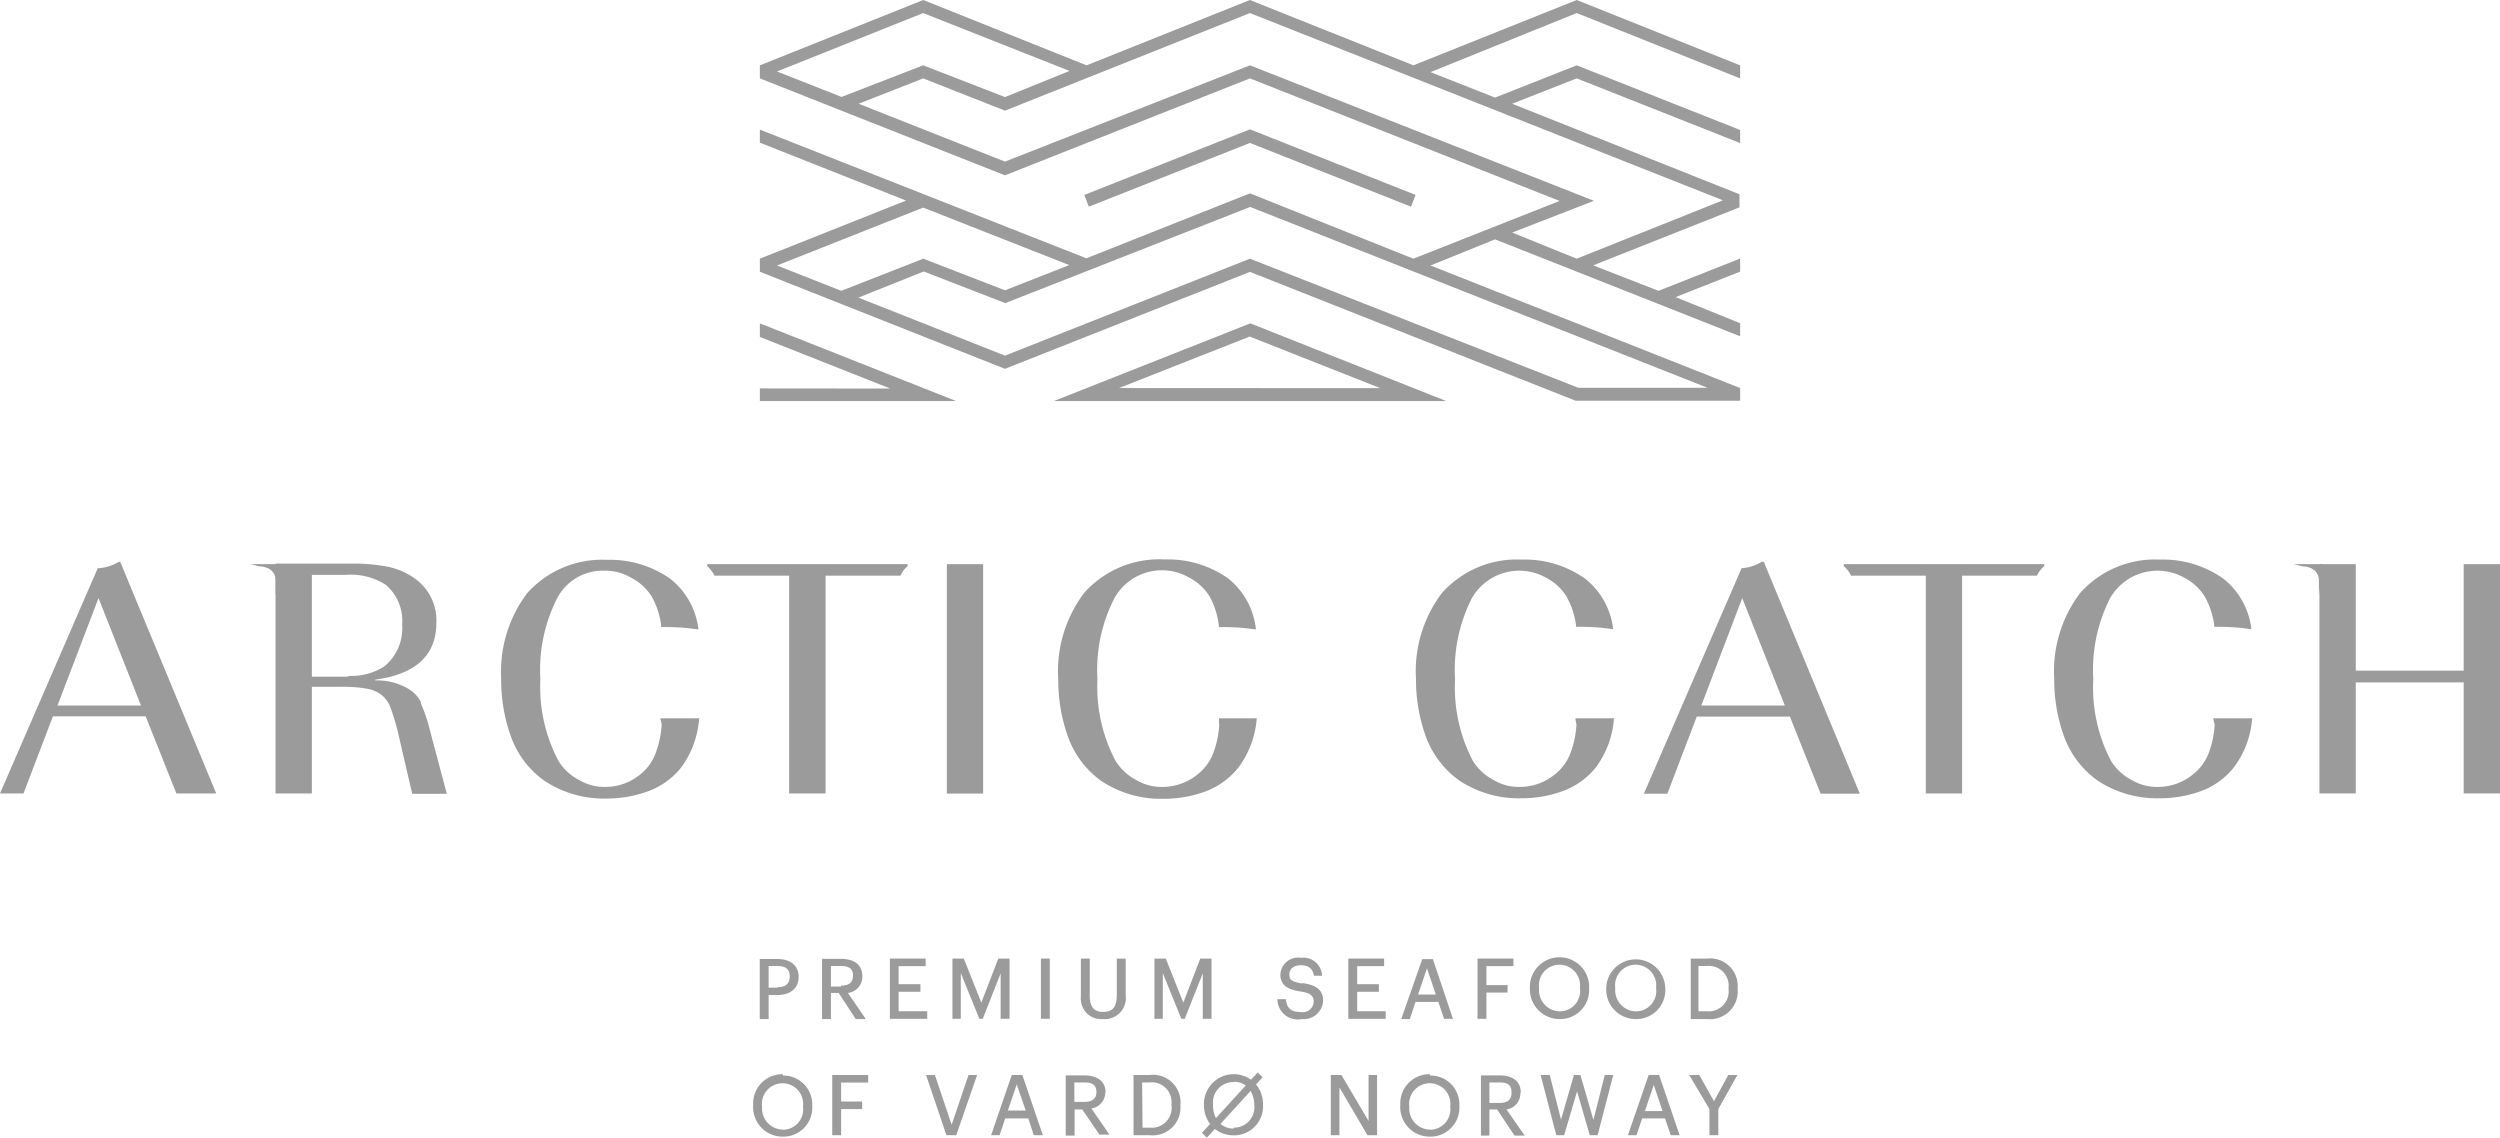 <?xml version="1.0" encoding="UTF-8"?> <svg xmlns="http://www.w3.org/2000/svg" viewBox="0 0 191.35 87.13"><defs><style>.cls-1{fill:#9b9b9b;}</style></defs><title>Asset 9</title><g id="Layer_2" data-name="Layer 2"><g id="Layer_4" data-name="Layer 4"><path class="cls-1" d="M21.41,43.18H19.15c.09,0,.6.16.71.17.5,0,1.18.25,1.24,1,0,.37,0,1.12,0,1.24"></path><path class="cls-1" d="M177.8,43.18h-2.26c.09,0,.6.16.7.17.51,0,1.19.25,1.25,1,0,.37,0,1.12,0,1.24"></path><path class="cls-1" d="M50.63,55.38a15.15,15.15,0,0,0,3-.4H50.54Z"></path><path class="cls-1" d="M93.3,55.38a15,15,0,0,0,3-.4h-3Z"></path><path class="cls-1" d="M169.49,55.38a15,15,0,0,0,3-.4H169.4Z"></path><path class="cls-1" d="M50.18,57.65A3.71,3.71,0,0,1,49,59.28a4.21,4.21,0,0,1-2.71.95,3.74,3.74,0,0,1-1.93-.51,4,4,0,0,1-1.62-1.49A12.1,12.1,0,0,1,41.36,52a12.1,12.1,0,0,1,1.29-6.22,3.94,3.94,0,0,1,3.64-2.1,3.9,3.9,0,0,1,2,.53,4.06,4.06,0,0,1,1.58,1.43A6,6,0,0,1,50.62,48a16.89,16.89,0,0,1,2.84.18,5.77,5.77,0,0,0-2.16-3.88,8,8,0,0,0-4.85-1.45,7.69,7.69,0,0,0-6.09,2.54,10,10,0,0,0-2,6.59,12.8,12.8,0,0,0,.72,4.32,7.07,7.07,0,0,0,2.59,3.46,8.21,8.21,0,0,0,4.76,1.36,9.2,9.2,0,0,0,3.42-.65,5.85,5.85,0,0,0,2.29-1.73A7.13,7.13,0,0,0,53.51,55s-1.37.15-2.86.22a7.28,7.28,0,0,1-.47,2.43"></path><path class="cls-1" d="M9.09,43a3.34,3.34,0,0,1-1.55.49H7.48L0,60.73H1.8l2.25-5.9h7.1l2.35,5.9h3.05L9.2,43Zm-4.69,11,3.14-8.22,3.25,8.22Z"></path><path class="cls-1" d="M69.47,43.18H54.13v.15a2.2,2.2,0,0,1,.55.73H60.4V60.73h2.79V44.06h5.73a2.07,2.07,0,0,1,.55-.73Z"></path><path class="cls-1" d="M32.23,53.76a2.53,2.53,0,0,0-.91-1,4.69,4.69,0,0,0-2.6-.68v-.06q4.68-.63,4.68-4.36a3.93,3.93,0,0,0-1.66-3.39,5.48,5.48,0,0,0-2-.88,13.49,13.49,0,0,0-2.91-.25H21.09V60.73h2.78V52.57H26a10.82,10.82,0,0,1,2.08.14,2.63,2.63,0,0,1,1.15.5,2.38,2.38,0,0,1,.68,1,18.5,18.5,0,0,1,.64,2.23l1,4.32h2.65l-1.31-4.92a11.46,11.46,0,0,0-.7-2.05m-5.55-2H23.87V44h2.6a4.94,4.94,0,0,1,3.07.77,3.64,3.64,0,0,1,1.24,3.05A3.74,3.74,0,0,1,29.42,51a4.61,4.61,0,0,1-2.74.73"></path><path class="cls-1" d="M120.2,57.65A3.78,3.78,0,0,1,119,59.28a4.22,4.22,0,0,1-2.71.95,3.77,3.77,0,0,1-1.94-.51,4.09,4.09,0,0,1-1.62-1.49A12.1,12.1,0,0,1,111.37,52a12.1,12.1,0,0,1,1.29-6.22,4.18,4.18,0,0,1,5.66-1.57,4,4,0,0,1,1.57,1.43,6,6,0,0,1,.75,2.34,16.84,16.84,0,0,1,2.83.18,5.73,5.73,0,0,0-2.16-3.88,8,8,0,0,0-4.84-1.45,7.69,7.69,0,0,0-6.09,2.54,9.91,9.91,0,0,0-2,6.59,12.8,12.8,0,0,0,.72,4.32,7.19,7.19,0,0,0,2.59,3.46,8.24,8.24,0,0,0,4.77,1.36,9.11,9.11,0,0,0,3.41-.65,5.78,5.78,0,0,0,2.29-1.73A7.13,7.13,0,0,0,123.53,55s-1.38.15-2.86.22a7.28,7.28,0,0,1-.47,2.43"></path><path class="cls-1" d="M156.47,43.18H141.12v.15a2.23,2.23,0,0,1,.56.73h5.72V60.73h2.78V44.06h5.73a2.11,2.11,0,0,1,.56-.73Z"></path><rect class="cls-1" x="72.47" y="43.18" width="2.78" height="17.56"></rect><polygon class="cls-1" points="188.57 43.18 188.57 51.33 180.31 51.33 180.31 43.18 177.53 43.18 177.53 43.87 177.53 60.73 180.31 60.73 180.31 52.23 188.57 52.23 188.57 60.73 191.35 60.73 191.35 43.18 188.57 43.18"></polygon><path class="cls-1" d="M169.05,57.65a3.78,3.78,0,0,1-1.21,1.63,4.22,4.22,0,0,1-2.71.95,3.77,3.77,0,0,1-1.94-.51,4.09,4.09,0,0,1-1.62-1.49A12.1,12.1,0,0,1,160.22,52a12.1,12.1,0,0,1,1.29-6.22,4.18,4.18,0,0,1,5.66-1.57,4,4,0,0,1,1.57,1.43,6,6,0,0,1,.75,2.34,16.84,16.84,0,0,1,2.83.18,5.73,5.73,0,0,0-2.16-3.88,8,8,0,0,0-4.84-1.45,7.69,7.69,0,0,0-6.09,2.54,9.91,9.91,0,0,0-2,6.59,12.8,12.8,0,0,0,.72,4.32,7.19,7.19,0,0,0,2.59,3.46,8.26,8.26,0,0,0,4.77,1.36,9.2,9.2,0,0,0,3.42-.65A5.82,5.82,0,0,0,171,58.71,7.13,7.13,0,0,0,172.38,55s-1.38.15-2.86.22a7.28,7.28,0,0,1-.47,2.43"></path><path class="cls-1" d="M134.85,43a3.39,3.39,0,0,1-1.55.49l-7.48,17.26h1.8l2.25-5.9H137l2.35,5.9h3L135,43Zm-4.63,11,3.13-8.22,3.26,8.22Z"></path><path class="cls-1" d="M92.86,57.65a3.78,3.78,0,0,1-1.21,1.63,4.22,4.22,0,0,1-2.71.95A3.77,3.77,0,0,1,87,59.72a4.09,4.09,0,0,1-1.62-1.49A12.1,12.1,0,0,1,84,52a12,12,0,0,1,1.3-6.22A4.16,4.16,0,0,1,91,44.2a4,4,0,0,1,1.57,1.43A6,6,0,0,1,93.3,48a16.77,16.77,0,0,1,2.83.18A5.76,5.76,0,0,0,94,44.27a8,8,0,0,0-4.85-1.45A7.69,7.69,0,0,0,83,45.36,9.91,9.91,0,0,0,81,52a12.8,12.8,0,0,0,.72,4.32,7.11,7.11,0,0,0,2.58,3.46,8.26,8.26,0,0,0,4.77,1.36,9.2,9.2,0,0,0,3.42-.65,5.93,5.93,0,0,0,2.29-1.73A7.21,7.21,0,0,0,96.19,55s-1.38.15-2.86.22a7.28,7.28,0,0,1-.47,2.43"></path><path class="cls-1" d="M120.64,55.38a15,15,0,0,0,3-.4h-3.06Z"></path><path class="cls-1" d="M58.83,76.16h.66c1,0,1.64-.51,1.64-1.39v0c0-.86-.62-1.37-1.64-1.37H58.15V78h.68Zm.7-.57h-.7V73.94h.7c.63,0,.92.25.92.8v0c0,.54-.32.82-.92.82"></path><path class="cls-1" d="M65.5,78l0,0h.77L64.9,76A1.24,1.24,0,0,0,66,74.7v0c0-.84-.6-1.31-1.64-1.31H62.92V78h.68V76h.59Zm-1.13-2.49H63.6V73.94h.77c.64,0,.92.22.92.74v0c0,.51-.31.76-.92.76"></path><polygon class="cls-1" points="68.78 75.91 70.45 75.91 70.45 75.33 68.78 75.33 68.78 73.95 70.85 73.95 70.85 73.37 68.11 73.37 68.11 77.98 70.97 77.98 70.97 77.4 68.78 77.4 68.78 75.91"></polygon><polygon class="cls-1" points="76.59 77.98 77.27 77.98 77.27 73.37 76.41 73.37 75.11 76.74 73.77 73.37 72.9 73.37 72.9 77.98 73.54 77.98 73.54 74.48 74.96 77.98 75.22 77.98 76.59 74.5 76.59 77.98"></polygon><rect class="cls-1" x="79.67" y="73.37" width="0.68" height="4.61"></rect><path class="cls-1" d="M85.48,76.13c0,1.1-.43,1.32-1.07,1.32s-1-.35-1-1.24V73.37h-.68v2.91A1.56,1.56,0,0,0,84.39,78a1.62,1.62,0,0,0,1.77-1.83V73.37h-.68Z"></path><polygon class="cls-1" points="92.73 77.98 92.73 73.37 91.87 73.37 90.57 76.74 89.23 73.37 88.36 73.37 88.36 77.98 89 77.98 89 74.48 90.42 77.98 90.68 77.98 92.06 74.5 92.06 77.98 92.73 77.98"></polygon><path class="cls-1" d="M99.69,75.28c-1-.15-1-.39-1-.74s.32-.66.87-.66.88.22,1,.74v.06h.62V74.6a1.42,1.42,0,0,0-1.6-1.29A1.36,1.36,0,0,0,98,74.59c0,.94.75,1.18,1.55,1.3s1,.36,1,.79a.84.84,0,0,1-1,.78c-.88,0-1.06-.44-1.12-.92v-.06h-.66v.07A1.57,1.57,0,0,0,99.66,78a1.48,1.48,0,0,0,1.61-1.39c0-.93-.63-1.22-1.58-1.37"></path><polygon class="cls-1" points="103.88 75.91 105.54 75.91 105.54 75.33 103.88 75.33 103.88 73.95 105.94 73.95 105.94 73.37 103.2 73.37 103.2 77.98 106.06 77.98 106.06 77.4 103.88 77.4 103.88 75.91"></polygon><path class="cls-1" d="M108.34,76.69h1.75l.44,1.29h.68l-1.54-4.57,0,0h-.81L107.25,78h.66Zm.2-.57.68-2,.68,2Z"></path><polygon class="cls-1" points="113.77 75.97 115.39 75.97 115.39 75.4 113.77 75.4 113.77 73.95 115.84 73.95 115.84 73.37 113.09 73.37 113.09 77.98 113.77 77.98 113.77 75.97"></polygon><path class="cls-1" d="M121.63,75.69v0a2.27,2.27,0,1,0-4.53,0v0A2.27,2.27,0,0,0,119.39,78a2.22,2.22,0,0,0,2.24-2.35m-2.25-1.81a1.58,1.58,0,0,1,1.55,1.75v.05a1.56,1.56,0,0,1-1.54,1.77,1.62,1.62,0,0,1-1.59-1.75v-.06a1.57,1.57,0,0,1,1.58-1.76"></path><path class="cls-1" d="M127.46,75.69v0a2.26,2.26,0,1,0-4.52,0v0A2.26,2.26,0,0,0,125.22,78a2.22,2.22,0,0,0,2.24-2.35m-2.25-1.81a1.58,1.58,0,0,1,1.55,1.75v.05a1.56,1.56,0,0,1-1.54,1.77,1.62,1.62,0,0,1-1.59-1.75v-.06a1.57,1.57,0,0,1,1.58-1.76"></path><path class="cls-1" d="M133,75.69v-.06a2.11,2.11,0,0,0-2.34-2.26h-1.25V78h1.24A2.13,2.13,0,0,0,133,75.69m-2.37-1.75a1.51,1.51,0,0,1,1.67,1.69v.05a1.52,1.52,0,0,1-1.66,1.72H130V73.94Z"></path><path class="cls-1" d="M59.92,82.22a2.23,2.23,0,0,0-2.27,2.34v0A2.26,2.26,0,0,0,59.93,87a2.22,2.22,0,0,0,2.24-2.35v0a2.22,2.22,0,0,0-2.25-2.33m0,4.14a1.62,1.62,0,0,1-1.59-1.75v0a1.58,1.58,0,1,1,3.13,0v0a1.55,1.55,0,0,1-1.54,1.76"></path><polygon class="cls-1" points="63.7 86.89 64.38 86.89 64.38 84.89 65.99 84.89 65.99 84.31 64.38 84.31 64.38 82.86 66.45 82.86 66.45 82.28 63.7 82.28 63.7 86.89"></polygon><polygon class="cls-1" points="72.84 86.09 71.57 82.32 71.56 82.28 70.88 82.28 72.44 86.89 73.19 86.89 74.79 82.28 74.13 82.28 72.84 86.09"></polygon><path class="cls-1" d="M77.44,82.28l-1.58,4.61h.65l.43-1.29H78.7l.43,1.29h.69l-1.57-4.61ZM78.51,85H77.14l.68-2Z"></path><path class="cls-1" d="M84.62,83.62v0c0-.83-.6-1.31-1.64-1.31H81.57v4.61h.68v-2h.59l1.31,1.92,0,0h.77l-1.39-2a1.24,1.24,0,0,0,1.07-1.26m-.68,0v0c0,.5-.31.76-.92.76h-.77V82.85H83c.64,0,.92.22.92.74"></path><path class="cls-1" d="M88,82.28H86.76v4.61H88a2.13,2.13,0,0,0,2.35-2.29v0A2.11,2.11,0,0,0,88,82.28m-.58.57H88a1.51,1.51,0,0,1,1.66,1.7v0A1.52,1.52,0,0,1,88,86.31h-.55Z"></path><path class="cls-1" d="M96.64,82.46l-.37-.38-.52.56a2.28,2.28,0,0,0-3.6,1.92v0a2.41,2.41,0,0,0,.47,1.47l-.62.67.37.38.62-.67a2.26,2.26,0,0,0,1.44.49,2.22,2.22,0,0,0,2.24-2.35v0A2.36,2.36,0,0,0,96.14,83Zm-2.22.34a1.51,1.51,0,0,1,.93.28l-2.28,2.5a2,2,0,0,1-.22-1v0a1.56,1.56,0,0,1,1.57-1.76m0,3.56a1.48,1.48,0,0,1-1-.36l2.3-2.52A2.12,2.12,0,0,1,96,84.55v0a1.56,1.56,0,0,1-1.55,1.76"></path><polygon class="cls-1" points="104.75 85.8 102.69 82.31 102.67 82.28 101.86 82.28 101.86 86.89 102.52 86.89 102.52 83.23 104.65 86.86 104.67 86.89 105.4 86.89 105.4 82.28 104.75 82.28 104.75 85.8"></polygon><path class="cls-1" d="M109.45,82.22a2.23,2.23,0,0,0-2.27,2.34v0A2.26,2.26,0,0,0,109.46,87a2.22,2.22,0,0,0,2.24-2.35v0a2.21,2.21,0,0,0-2.25-2.33m0,4.14a1.61,1.61,0,0,1-1.58-1.75v0a1.58,1.58,0,1,1,3.13,0v0a1.56,1.56,0,0,1-1.55,1.76"></path><path class="cls-1" d="M116.4,83.62v0c0-.83-.59-1.31-1.63-1.31h-1.42v4.61H114v-2h.59l1.33,2h.78l-1.39-2a1.24,1.24,0,0,0,1.06-1.26m-.68,0v0c0,.5-.31.76-.91.76H114V82.85h.78c.64,0,.91.22.91.74"></path><polygon class="cls-1" points="121.96 85.72 120.98 82.33 120.96 82.28 120.47 82.28 119.48 85.7 118.63 82.33 118.62 82.28 117.92 82.28 119.12 86.89 119.72 86.89 120.71 83.53 121.68 86.89 122.28 86.89 123.48 82.28 122.83 82.28 121.96 85.72"></polygon><path class="cls-1" d="M127,82.28h-.81l-1.59,4.61h.66l.43-1.29h1.75l.44,1.29h.68L127,82.32Zm.25,2.76H125.9l.68-2Z"></path><polygon class="cls-1" points="132.28 82.28 131.19 84.29 130.08 82.31 130.06 82.28 129.29 82.28 130.84 84.89 130.84 86.89 131.52 86.89 131.52 84.89 132.98 82.28 132.28 82.28"></polygon><path class="cls-1" d="M80.65,30.7H110.7l-15-5.95Zm5-1,10-3.94,10,3.95Z"></path><polygon class="cls-1" points="58.16 25.79 68.14 29.74 58.16 29.73 58.16 30.7 73.19 30.7 58.16 24.75 58.16 25.79"></polygon><polygon class="cls-1" points="95.67 10.94 108 15.82 108.35 14.92 95.67 9.9 82.99 14.92 83.34 15.82 95.67 10.94"></polygon><path class="cls-1" d="M133.19,29.7l-23.7-9.38,4.94-2,18.76,7.42v-1l-4.94-2,4.94-1.95v-1l-6.25,2.47-5-1.95,11.2-4.44v-1L115.74,7.94,120.68,6l12.51,4.95v-1L120.68,5l-6.25,2.47-4.94-1.95L120.68,1l12.51,5V5L120.68,0l-12.5,5L95.67,0,83.17,5,70.66,0,58.16,5V6l18.76,7.42L95.67,6l23.7,9.38L108.18,19.8l-12.51-5L83.15,19.77,70.84,14.92l-12.68-5v1l11.19,4.43L58.16,19.8v1l18.76,7.43,18.75-7.42,24.92,9.86h12.6ZM70.66,1l11.2,4.43-4.94,2L70.66,5,64.41,7.42,59.47,5.47ZM95.67,5,76.92,12.37,65.72,7.94,70.66,6l6.26,2.47L95.67,1l36.2,14.33L120.68,19.8l-4.94-2L122,15.37ZM59.47,20.32l11.19-4.43,11.18,4.4-4.92,1.93L70.67,19.8l-6.28,2.46Zm36.2-.52L76.92,27.22,65.7,22.78l5-2,6.24,2.42,18.75-7.36,35,13.84h-9.89Z"></path></g></g></svg> 
